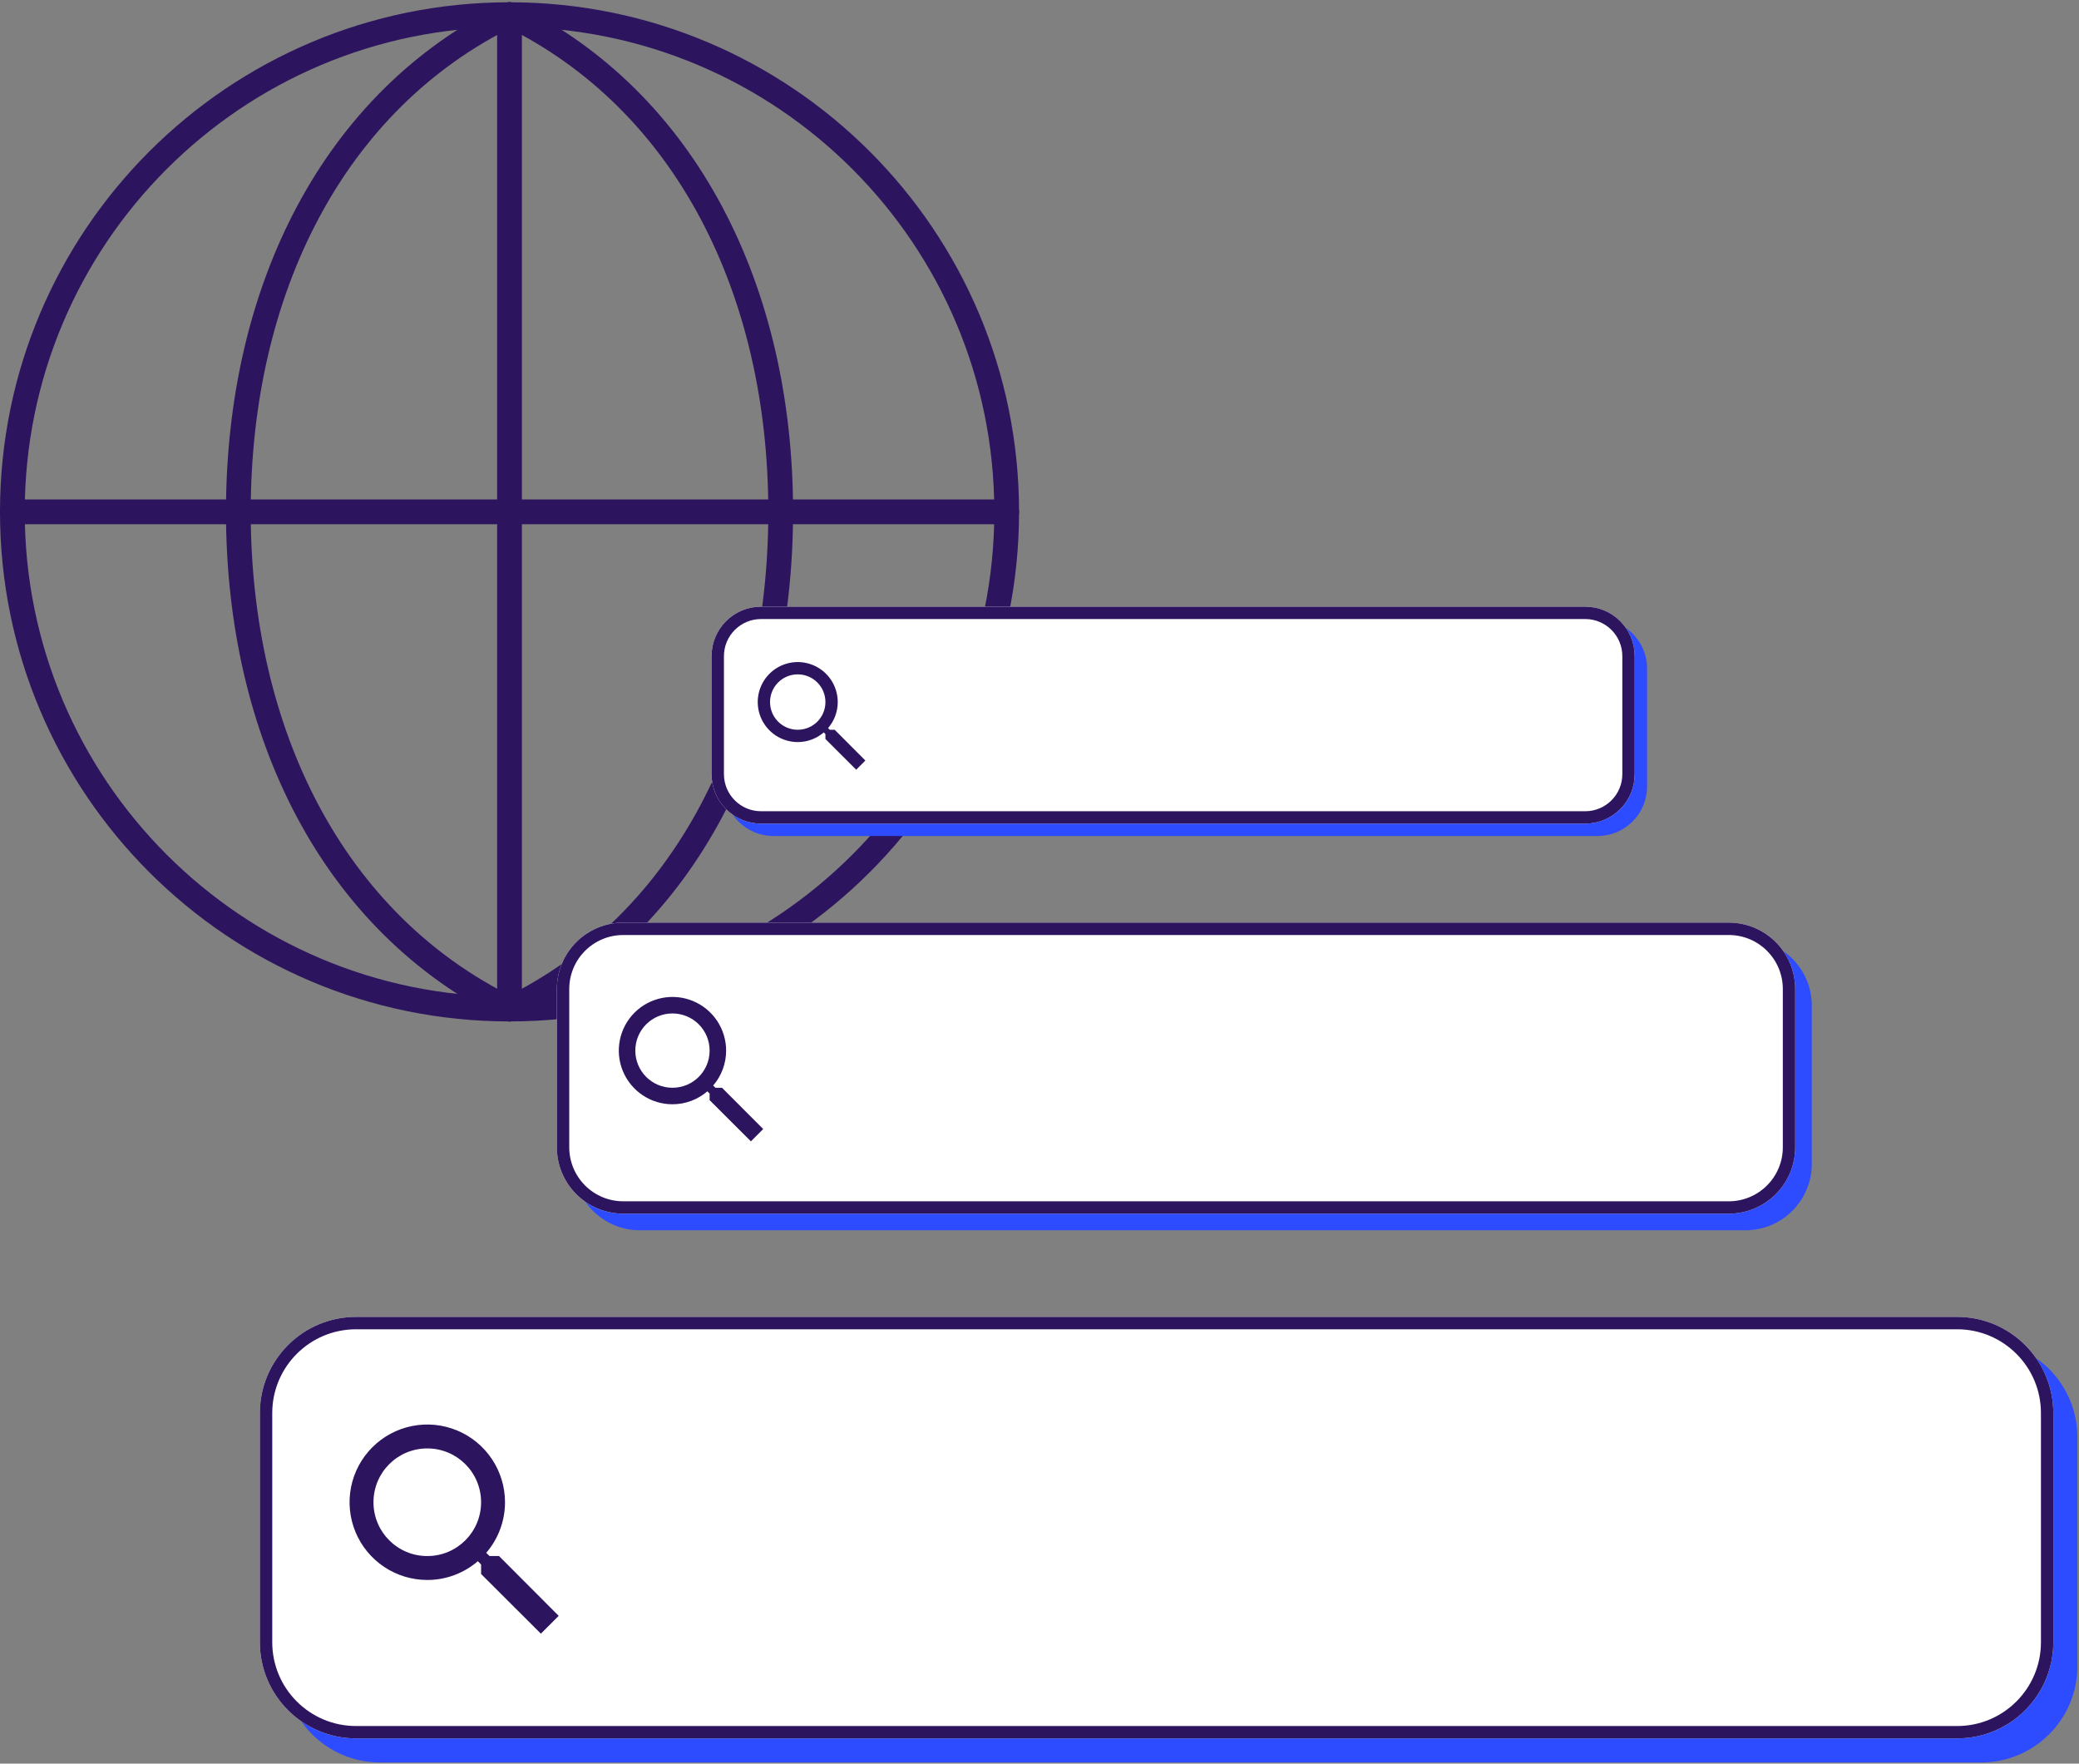 <svg fill="none" height="285" viewBox="0 0 336 285" width="336" xmlns="http://www.w3.org/2000/svg"><rect x="0" y="0" width="336" height="285" fill="#808080" stroke="none"/><g stroke="#2d145f" stroke-linecap="round" stroke-linejoin="round" stroke-width="4"><path d="m82.348 163.064c44.375 0 80.348-35.973 80.348-80.348 0-44.375-35.973-80.348-80.348-80.348-44.375 0-80.348 35.973-80.348 80.348 0 44.375 35.973 80.348 80.348 80.348z"/><path d="m82.347 163.064c28.487-13.879 43.826-44.557 43.826-80.348 0-35.791-15.339-66.469-43.826-80.348"/><path d="m82.348 163.064c-28.487-13.879-43.826-44.557-43.826-80.348 0-35.791 15.339-66.469 43.826-80.348"/><path d="m82.347 163.064v-7.305-146.087-7.304"/><path d="m2 82.716h160.695"/></g><path d="m45.886 232.239c0-8.584 6.958-15.542 15.542-15.542h258.764c8.584 0 15.542 6.958 15.542 15.542v37.03c0 8.584-6.958 15.542-15.542 15.542h-258.764c-8.584 0-15.542-6.958-15.542-15.542z" fill="#2d4bff"/><path d="m42 228.354c0-8.584 6.958-15.542 15.542-15.542h258.765c8.583 0 15.542 6.958 15.542 15.542v37.03c0 8.584-6.959 15.542-15.542 15.542h-258.765c-8.584 0-15.542-6.958-15.542-15.542z" fill="#fff"/><path d="m57.542 213.812h258.765c8.031 0 14.542 6.51 14.542 14.542v37.03c0 8.031-6.511 14.542-14.542 14.542h-258.765c-8.031 0-14.542-6.511-14.542-14.542v-37.03c0-8.032 6.511-14.542 14.542-14.542z" stroke="#2d145f" stroke-width="2"/><path d="m80.65 251.457h-1.526l-.541-.521c1.959-2.273 3.036-5.174 3.034-8.174 0-2.484-.737-4.913-2.117-6.978-1.38-2.066-3.342-3.676-5.637-4.626-2.295-.951-4.82-1.2-7.257-.715-2.436.485-4.674 1.681-6.431 3.437-1.757 1.757-2.953 3.995-3.438 6.431-.485 2.437-.236 4.962.715 7.257.951 2.295 2.561 4.257 4.626 5.637s4.494 2.117 6.978 2.117c3.111 0 5.971-1.14 8.174-3.034l.522.541v1.527l9.662 9.642 2.879-2.879zm-11.594 0c-4.811 0-8.695-3.884-8.695-8.695 0-4.812 3.884-8.696 8.695-8.696s8.695 3.884 8.695 8.696c0 4.811-3.884 8.695-8.695 8.695z" fill="#2d145f"/><path d="m92.683 162.512c0-5.927 4.805-10.732 10.731-10.732h178.67c5.927 0 10.732 4.805 10.732 10.732v25.568c0 5.927-4.805 10.732-10.732 10.732h-178.67c-5.927 0-10.731-4.805-10.731-10.732z" fill="#2d4bff"/><path d="m90 159.829c0-5.927 4.805-10.731 10.731-10.731h178.671c5.926 0 10.731 4.804 10.731 10.731v25.569c0 5.926-4.805 10.731-10.731 10.731h-178.671c-5.926 0-10.731-4.805-10.731-10.731z" fill="#fff"/><path d="m100.731 150.098h178.671c5.374 0 9.731 4.357 9.731 9.731v25.569c0 5.374-4.357 9.731-9.731 9.731h-178.671c-5.374 0-9.731-4.357-9.731-9.731v-25.569c0-5.374 4.357-9.731 9.731-9.731z" stroke="#2d145f" stroke-width="2"/><path d="m116.687 175.782h-1.054l-.374-.36c1.353-1.569 2.097-3.572 2.095-5.644 0-1.715-.509-3.392-1.461-4.818-.953-1.426-2.308-2.538-3.893-3.194-1.584-.657-3.328-.829-5.01-.494-1.683.335-3.228 1.161-4.441 2.374-1.213 1.212-2.038 2.758-2.373 4.44-.335 1.682-.163 3.426.493 5.011.657 1.584 1.768 2.939 3.195 3.892 1.426.953 3.102 1.461 4.818 1.461 2.148 0 4.122-.787 5.643-2.094l.361.373v1.054l6.671 6.658 1.988-1.988zm-8.005 0c-3.323 0-6.004-2.682-6.004-6.004s2.681-6.004 6.004-6.004c3.322 0 6.004 2.682 6.004 6.004s-2.682 6.004-6.004 6.004z" fill="#2d145f"/><path d="m117 108.037c0-4.419 3.582-8 8-8h133.195c4.418 0 8 3.581 8 8v19.06c0 4.419-3.582 8-8 8h-133.195c-4.418 0-8-3.581-8-8z" fill="#2d4bff"/><path d="m115 106.037c0-4.419 3.582-8 8-8h133.195c4.418 0 8 3.581 8 8v19.06c0 4.419-3.582 8-8 8h-133.195c-4.418 0-8-3.581-8-8z" fill="#fff"/><path d="m123 99.037h133.195c3.866 0 7 3.134 7 7v19.06c0 3.866-3.134 7-7 7h-133.195c-3.866 0-7-3.134-7-7v-19.06c0-3.866 3.134-7 7-7z" stroke="#2d145f" stroke-width="2"/><path d="m134.895 117.929h-.786l-.279-.269c1.009-1.169 1.563-2.663 1.562-4.207 0-1.279-.379-2.529-1.09-3.592-.71-1.063-1.72-1.892-2.901-2.381s-2.481-.617-3.735-.368c-1.255.249-2.407.865-3.311 1.769-.904.905-1.52 2.057-1.769 3.311-.25 1.254-.122 2.554.368 3.735.489 1.181 1.318 2.191 2.381 2.901 1.063.711 2.313 1.09 3.592 1.09 1.601 0 3.073-.587 4.207-1.562l.269.279v.786l4.973 4.963 1.482-1.482zm-5.968 0c-2.477 0-4.476-1.999-4.476-4.476s1.999-4.476 4.476-4.476c2.476 0 4.476 1.999 4.476 4.476s-2 4.476-4.476 4.476z" fill="#2d145f"/></svg>